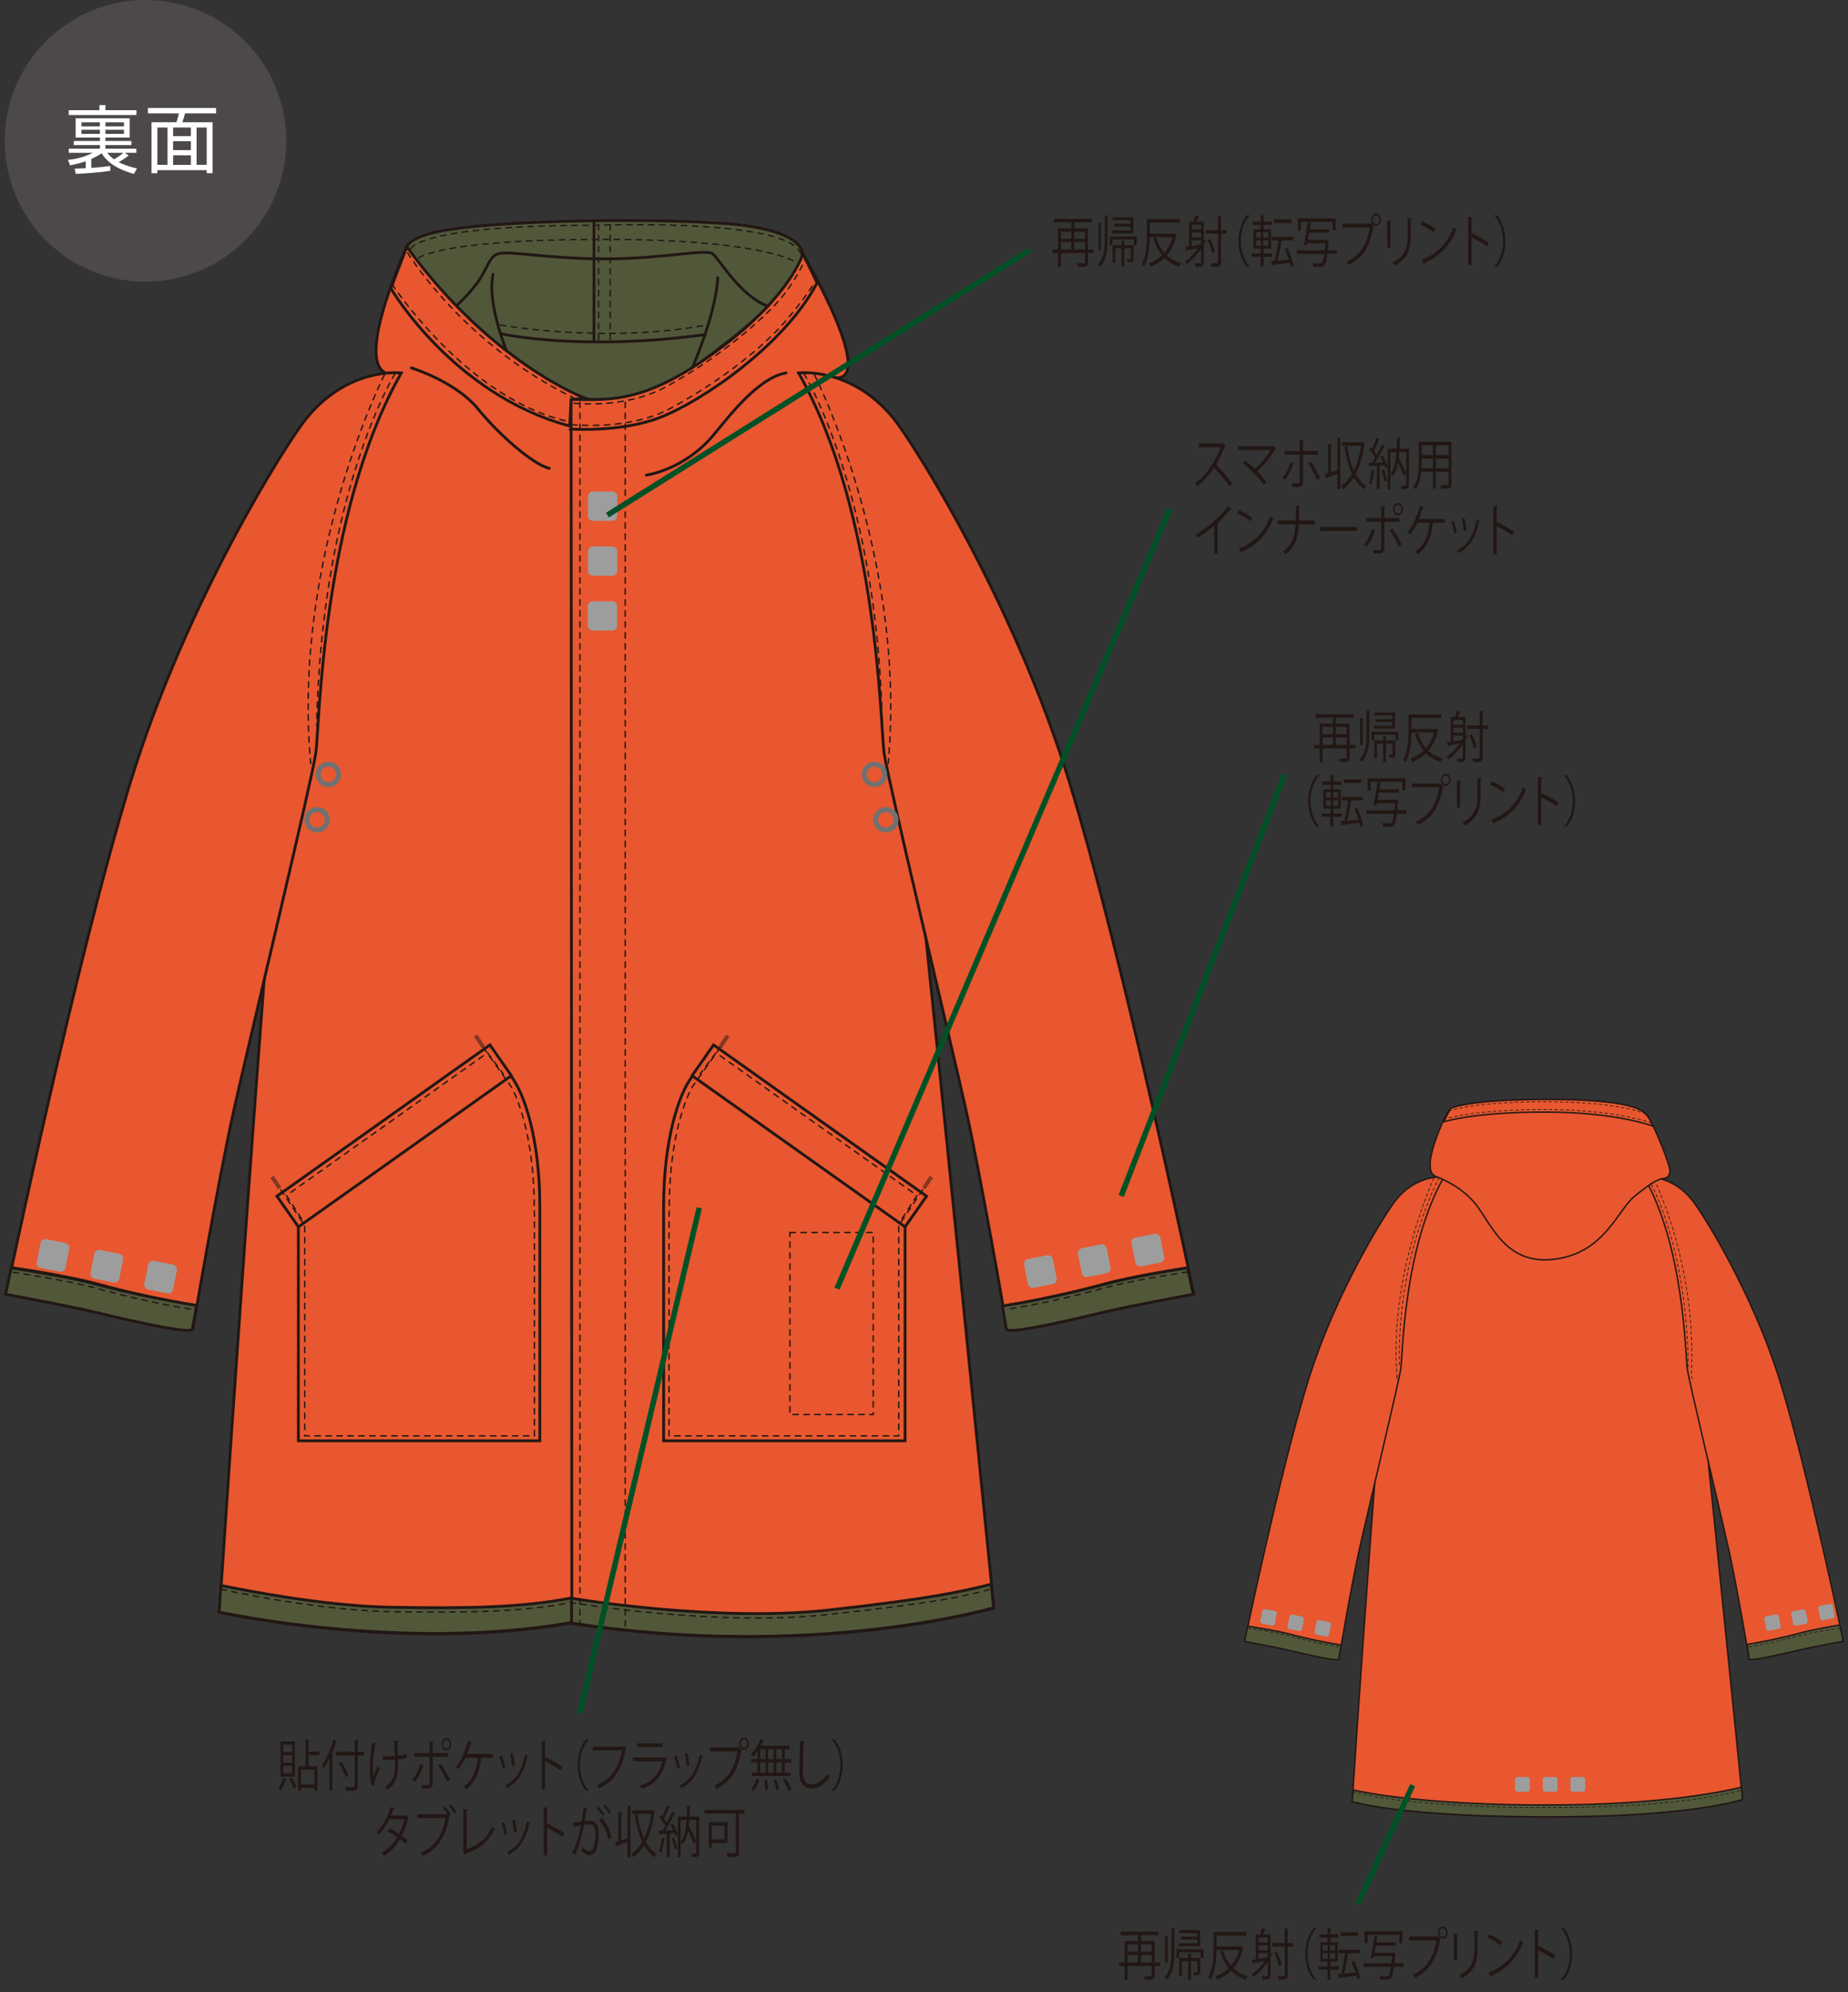 <?xml version="1.0" encoding="UTF-8"?>
<svg id="_レイヤー_2" data-name="レイヤー 2" xmlns="http://www.w3.org/2000/svg" xmlns:xlink="http://www.w3.org/1999/xlink" viewBox="0 0 336.8 363">
  <rect x="0" y="0" width="336.8" height="363" fill="#333333" stroke="none"/>
  <defs>
    <style>
      .cls-1 {
        fill: #9e9d9e;
      }

      .cls-2, .cls-3, .cls-4, .cls-5, .cls-6, .cls-7, .cls-8, .cls-9, .cls-10, .cls-11, .cls-12, .cls-13 {
        stroke: #221714;
      }

      .cls-2, .cls-3, .cls-4, .cls-5, .cls-6, .cls-7, .cls-11, .cls-12, .cls-13 {
        stroke-linecap: round;
      }

      .cls-2, .cls-14, .cls-8, .cls-9, .cls-11, .cls-12, .cls-15, .cls-13 {
        fill: none;
      }

      .cls-2, .cls-5, .cls-7, .cls-9, .cls-10, .cls-11 {
        stroke-width: .51px;
      }

      .cls-16 {
        fill: #4c4948;
      }

      .cls-3, .cls-4 {
        stroke-width: .26px;
      }

      .cls-3, .cls-5, .cls-6 {
        fill: #51583a;
      }

      .cls-4, .cls-7, .cls-17, .cls-10 {
        fill: #e8572f;
      }

      .cls-18 {
        fill: #fff;
      }

      .cls-6, .cls-13 {
        stroke-dasharray: 1 1;
        stroke-width: .25px;
      }

      .cls-17 {
        stroke: #717071;
        stroke-width: .91px;
      }

      .cls-19 {
        fill: #221714;
      }

      .cls-8 {
        stroke-dasharray: .14 .14;
        stroke-width: .72px;
      }

      .cls-11 {
        stroke-linejoin: round;
      }

      .cls-12 {
        stroke-dasharray: .51 .51;
        stroke-width: .13px;
      }

      .cls-20 {
        clip-path: url(#clippath);
      }

      .cls-15 {
        stroke: #005125;
      }
    </style>
    <clipPath id="clippath">
      <rect class="cls-14" width="336.8" height="363"/>
    </clipPath>
  </defs>
  <g id="_レイヤー_15" data-name="レイヤー 15">
    <g class="cls-20">
      <g>
        <g>
          <path class="cls-16" d="M.86,25.66c0,14.17,11.49,25.66,25.66,25.66s25.66-11.49,25.66-25.66S40.69,0,26.52,0,.86,11.49.86,25.66"/>
          <path class="cls-18" d="M16.65,30.58c1.02-.05,1.62-.09,3.45-.35v.9c-1.81.29-4.86.51-6.31.55l-.17-.95c.32-.01,1.33-.05,2-.09v-1.26c-.94.34-1.86.55-2.85.74l-.38-.99c1.17-.13,2.71-.38,4.53-1.29h-4.39v-.75h5.68v-.66h-4.77v-.74h4.77v-.63h-4.42v-3.51h9.84v3.51h-4.42v.63h4.73v.74h-4.73v.66h5.64v.75h-2.12l.74.49c-.7.56-1.49,1.03-1.84,1.22,1.22.63,2.8,1.02,3.34,1.15l-.58.98c-3.83-1.07-5.17-2.64-5.87-3.75-.96.63-1.59.91-1.88,1.03v1.62ZM18.12,20.07v-.91h1.1v.91h5.65v.88h-12.35v-.88h5.6ZM14.84,23.02h3.36v-.74h-3.36v.74ZM14.84,24.39h3.36v-.75h-3.36v.75ZM19.21,23.02h3.38v-.74h-3.38v.74ZM19.21,24.39h3.38v-.75h-3.38v.75ZM19.56,27.84c.27.35.52.66,1.22,1.19.72-.41,1.29-.83,1.7-1.19h-2.92Z"/>
          <path class="cls-18" d="M39.37,20.66h-5.65c-.09.39-.32,1.19-.48,1.61h5.5v9.29h-1.07v-.56h-8.99v.56h-1.07v-9.29h4.53c.24-.62.39-1.26.46-1.61h-5.64v-.99h12.42v.99ZM30.53,23.23h-1.85v6.8h1.85v-6.8ZM34.79,23.23h-3.24v1.58h3.24v-1.58ZM34.79,25.72h-3.24v1.63h3.24v-1.63ZM34.79,28.3h-3.24v1.74h3.24v-1.74ZM37.67,23.23h-1.84v6.8h1.84v-6.8Z"/>
        </g>
        <g>
          <path class="cls-5" d="M108.48,73.23s-10.43-2.01-22.84-13.17c-12.41-11.17-17.18-15.99-4.15-18.16s46.84-2.17,55.53-.62c8.68,1.55,13.48,4.59,4.79,12.96-8.68,8.37-15.4,17.96-33.33,18.99Z"/>
          <path class="cls-7" d="M74.14,44.98s-11.76,25.55-1.22,23.07c0,0-11.28-1.64-15.94,17.9-4.65,19.54-16.99,207.83-16.99,207.83,0,0,40.87,9,74.06-.31V74.16s-20.07-.33-39.92-29.18Z"/>
          <path class="cls-7" d="M104.08,72.78h6.89s8.07-.17,15.82-6.06c7.76-5.9,17.68-13.03,19.54-20.47,0,0,14.89,25.44,4.65,22.33,0,0,6.28,4.65,8.45,16.75,2.17,12.1,21.71,207.66,21.71,207.66,0,0-32.86,9.62-76.92,2.79l-.14-223.01Z"/>
          <g>
            <g>
              <path class="cls-11" d="M82.77,56.03s1.83-1.41,4-4.21c2.17-2.79,2.17-4.97,4.03-5.58,1.86-.62,9.31.93,19.54.93s18.3-1.86,19.54-.93c1.24.93,4.97,7.75,10.24,9.62"/>
              <path class="cls-11" d="M92.74,64.98s-4.11-9.43-2.87-15.01"/>
              <path class="cls-11" d="M126.28,66.77s4.22-9.67,4.53-16.18"/>
            </g>
            <path class="cls-11" d="M91.4,60.83s14.48,3.23,37.13.13"/>
          </g>
          <g>
            <path class="cls-2" d="M74.98,67.03s8.06,2.48,12.1,7.44c4.03,4.96,10.24,10.24,13.03,10.86"/>
            <path class="cls-2" d="M117.79,86.57s6.82-.93,12.1-7.14c2.58-3.03,8.07-10.54,13.34-11.48"/>
          </g>
          <path class="cls-7" d="M73.12,67.96s-9.61-1.24-17.37,8.38c-3.45,4.27-21.82,33.2-31.92,65.99C13.75,175.13,1.12,235.74,1.12,235.74c0,0,11.65,2.18,15.62,3.12,3.97.94,17.4,4.2,18.4,3.34,0,0,4.7-27.63,7.6-40.47,2.89-12.84,14.1-59.56,14.81-64.48.71-4.92,1-43.54,15.58-69.29Z"/>
          <path class="cls-7" d="M145.56,67.96s9.62-1.24,17.37,8.38c3.45,4.27,21.82,33.2,31.91,65.99,10.09,32.8,22.72,93.41,22.72,93.41,0,0-11.65,2.18-15.62,3.12-3.97.94-17.4,4.2-18.4,3.34,0,0-4.7-27.63-7.6-40.47-2.89-12.84-14.1-59.56-14.81-64.48-.7-4.92-1-43.54-15.58-69.29Z"/>
          <path class="cls-5" d="M151.08,293.34c-20.83,2.3-47.09-2.17-47.09-2.17-8.76,1.73-18.85,1.92-32.97,1.66-11.87-.22-26.42-3.07-30.76-3.97-.21,3.12-.32,4.84-.32,4.84,0,0,33.32,7.33,64.22,1.91v.1c44.05,6.82,76.92-2.79,76.92-2.79,0,0-.15-1.52-.43-4.28-5.02,1.27-10.96,2.65-29.57,4.7Z"/>
          <g>
            <path class="cls-13" d="M70.06,68.28s-16.77,33.11-13.47,70.4c.02.14.03.29.04.43"/>
            <path class="cls-13" d="M72.01,68.06s-13.43,21.56-14.3,64.12"/>
          </g>
          <g>
            <path class="cls-13" d="M148.44,68.28s16.77,33.11,13.47,70.4c-.01.14-.03.29-.04.43"/>
            <path class="cls-13" d="M146.5,68.06s13.43,21.56,14.3,64.12"/>
          </g>
          <path class="cls-2" d="M2.57,231.02s9.64,1.41,15.17,2.92c5.52,1.52,12.67,3.14,17.87,3.9"/>
          <path class="cls-2" d="M216.44,231.02s-9.64,1.41-15.16,2.92c-5.52,1.52-12.67,3.14-17.87,3.9"/>
          <path class="cls-5" d="M2.04,231.02c-.65,3.04-1.01,4.78-1.01,4.78,0,0,11.65,2.18,15.62,3.12,3.97.94,17.4,4.19,18.4,3.34,0,0,.28-1.69.76-4.42-5.26-.83-13.05-2.43-18.16-3.83-4.57-1.25-12.87-2.57-15.61-2.99Z"/>
          <path class="cls-5" d="M216.44,230.98c-2.63.42-10.69,1.78-15.27,3.04-5.17,1.41-13.21,3.11-18.48,3.94.46,2.66.74,4.3.74,4.3,1,.85,14.44-2.4,18.41-3.34,3.97-.94,15.62-3.12,15.62-3.12,0,0-.37-1.76-1.02-4.83Z"/>
          <g>
            <path class="cls-1" d="M192.58,232.89c.1.49-.22.96-.7,1.05l-3.49.7c-.48.09-.95-.22-1.05-.7l-.7-3.48c-.1-.49.22-.96.7-1.05l3.48-.7c.49-.09.96.22,1.05.7l.7,3.49Z"/>
            <path class="cls-1" d="M202.39,230.92c.1.48-.22.96-.7,1.05l-3.48.7c-.49.1-.96-.22-1.05-.7l-.7-3.49c-.1-.48.22-.96.7-1.05l3.49-.7c.48-.1.95.22,1.05.7l.7,3.48Z"/>
            <path class="cls-1" d="M207.44,225.07h3.55c.49,0,.9.4.9.9v3.55c0,.49-.4.9-.9.9h-3.55c-.49,0-.9-.4-.9-.9v-3.56c0-.49.4-.89.89-.89Z" transform="translate(-40.55 45.39) rotate(-11.29)"/>
          </g>
          <g>
            <path class="cls-1" d="M26.3,233.89c-.1.49.22.96.7,1.05l3.49.7c.48.09.96-.22,1.05-.7l.7-3.48c.1-.49-.22-.96-.7-1.05l-3.48-.7c-.48-.09-.96.22-1.05.7l-.7,3.49Z"/>
            <path class="cls-1" d="M16.5,231.92c-.1.48.22.96.7,1.05l3.49.7c.49.1.96-.22,1.05-.7l.7-3.49c.1-.48-.22-.96-.7-1.05l-3.49-.7c-.48-.1-.96.22-1.05.7l-.7,3.48Z"/>
            <path class="cls-1" d="M7.88,226.07h3.55c.49,0,.9.4.9.9v3.55c0,.49-.4.89-.89.89h-3.56c-.49,0-.89-.4-.89-.89v-3.55c0-.49.4-.9.9-.9Z" transform="translate(-216.54 193.39) rotate(-78.7)"/>
          </g>
          <g>
            <path class="cls-1" d="M108.04,109.56h3.55c.49,0,.89.4.89.89v3.55c0,.49-.4.89-.89.89h-3.55c-.49,0-.9-.4-.9-.9v-3.56c0-.49.4-.89.89-.89Z"/>
            <path class="cls-1" d="M108.04,99.56h3.56c.49,0,.89.4.89.89v3.56c0,.49-.4.89-.89.89h-3.55c-.49,0-.89-.4-.89-.89v-3.56c0-.49.4-.89.89-.89Z"/>
            <path class="cls-1" d="M108.04,89.56h3.56c.49,0,.89.4.89.89v3.56c0,.49-.4.89-.89.89h-3.55c-.49,0-.89-.4-.89-.89v-3.56c0-.49.4-.89.89-.89Z"/>
          </g>
          <g>
            <path class="cls-13" d="M91.19,59.21s19.46,3.52,38.09-.09"/>
            <path class="cls-13" d="M74.88,45.3s1.3-4.26,33.64-4.26c0,0,38.46-1.48,37.54,6.12"/>
            <line class="cls-2" x1="108.25" y1="61.9" x2="108.25" y2="40.39"/>
            <line class="cls-13" x1="109.08" y1="61.9" x2="109.08" y2="40.39"/>
            <line class="cls-13" x1="111.21" y1="61.9" x2="111.21" y2="40.39"/>
          </g>
          <path class="cls-13" d="M40.28,289.54s16.68,3.83,30.8,4.09c14.12.25,24.22.06,32.97-1.66,0,0,26.26,4.47,47.09,2.17,20.83-2.3,24.22-3.26,29.78-4.67"/>
          <line class="cls-2" x1="104.17" y1="291.17" x2="104.17" y2="295.71"/>
          <g>
            <g>
              <path class="cls-17" d="M161.24,141.09c0,1.03-.83,1.86-1.86,1.86s-1.86-.83-1.86-1.86.83-1.86,1.86-1.86,1.86.83,1.86,1.86Z"/>
              <path class="cls-17" d="M163.31,149.36c0,1.03-.83,1.86-1.86,1.86s-1.86-.83-1.86-1.86.83-1.86,1.86-1.86,1.86.83,1.86,1.86Z"/>
            </g>
            <g>
              <path class="cls-17" d="M57.99,141.09c0,1.03.83,1.86,1.86,1.86s1.86-.83,1.86-1.86-.83-1.86-1.86-1.86-1.86.83-1.86,1.86Z"/>
              <path class="cls-17" d="M55.93,149.36c0,1.03.83,1.86,1.86,1.86s1.86-.83,1.86-1.86-.83-1.86-1.86-1.86-1.86.83-1.86,1.86Z"/>
            </g>
          </g>
          <path class="cls-13" d="M216.44,231.74s-9.64,1.41-15.16,2.92c-5.52,1.52-12.67,3.14-17.87,3.9"/>
          <path class="cls-13" d="M2.4,231.8s9.64,1.41,15.16,2.92c5.52,1.52,12.67,3.14,17.87,3.9"/>
          <path class="cls-7" d="M104.07,78.18s9.12.63,16.21-2.11c7.63-2.95,22.77-13.25,28.64-24.55l-2.59-5.28s-2.15,7.44-14.6,16.87c-13.77,10.42-20.19,9.75-27.65,9.66v5.4Z"/>
          <line class="cls-13" x1="113.94" y1="73.26" x2="113.94" y2="296.26"/>
          <line class="cls-6" x1="105.69" y1="73.26" x2="105.69" y2="296.26"/>
          <path class="cls-7" d="M74.14,44.98l-2.9,7.57s11.24,19.34,32.6,25.07l.24-4.84,2.58-.22s-16.98-6.24-32.51-27.58Z"/>
          <path class="cls-13" d="M104.63,73.46s9.11,1.12,16.64-2.93c10.1-5.42,19.45-13.6,22.37-17.87,2.92-4.27,3.15-5.73,3.15-5.73"/>
          <path class="cls-13" d="M104.15,77.36s10.38,1.16,17.91-2.89c10.1-5.43,17.52-11.83,20.91-15.74,3.71-4.27,5.85-7.76,5.85-7.76"/>
          <path class="cls-13" d="M74.29,46.06s9.92,16.51,30.34,26.48"/>
          <path class="cls-13" d="M71.45,51.79s13.88,21.22,32.48,25.08"/>
          <path class="cls-13" d="M76.3,47s3.97-3.39,33.76-3.39,35.28,4.32,35.28,4.32"/>
          <rect class="cls-13" x="143.96" y="224.55" width="15.19" height="33.17"/>
          <g>
            <polygon class="cls-10" points="54.38 223.53 93.2 195.98 89.29 190.38 50.47 217.94 54.38 223.53"/>
            <polyline class="cls-13" points="54.93 222.02 52.2 217.81 88.85 191.81 91.7 195.65"/>
            <path class="cls-13" d="M88.07,190.83l5.13,7.23s4.16,7.01,4.16,21.97l.03,1.64v39.94h-41.85v-38.34l-4.53-6.73"/>
            <line class="cls-8" x1="86.72" y1="188.73" x2="88.03" y2="190.71"/>
            <line class="cls-8" x1="49.62" y1="214.47" x2="50.93" y2="216.44"/>
            <path class="cls-9" d="M54.38,223.53v38.98h44v-42.84c0-12.14-2.85-20.55-5.2-23.53"/>
          </g>
          <g>
            <polygon class="cls-10" points="164.95 223.53 126.13 195.98 130.05 190.38 168.86 217.94 164.95 223.53"/>
            <polyline class="cls-13" points="164.41 222.02 167.13 217.81 130.48 191.81 127.63 195.65"/>
            <path class="cls-13" d="M131.26,190.83l-5.12,7.23s-4.16,7.01-4.16,21.97l-.04,1.64v39.94h41.85v-38.34l4.53-6.73"/>
            <line class="cls-8" x1="132.61" y1="188.73" x2="131.3" y2="190.71"/>
            <line class="cls-8" x1="169.71" y1="214.47" x2="168.4" y2="216.44"/>
            <path class="cls-9" d="M164.95,223.53v38.98h-44v-42.84c0-12.14,2.85-20.55,5.2-23.53"/>
          </g>
        </g>
        <line class="cls-15" x1="110.7" y1="93.85" x2="187.7" y2="45.56"/>
        <line class="cls-15" x1="127.44" y1="220.07" x2="105.69" y2="312.12"/>
        <line class="cls-15" x1="234.12" y1="141.1" x2="204.33" y2="217.91"/>
        <g>
          <path class="cls-19" d="M199.32,45.47v.64h-1.03v1.64c0,.83-.28.88-1.76.88-.03-.18-.13-.47-.2-.66.24,0,.47,0,.66,0,.27,0,.48,0,.57,0,.15,0,.19-.05.19-.23v-1.62h-4.4v2.52h-.53v-2.52h-1.02v-.64h1.02v-3.9h2.43v-1.07h-3.16v-.64h6.93v.64h-3.23v1.07h2.49v3.9h1.03ZM195.24,42.2h-1.9v1.31h1.9v-1.31ZM193.35,44.11v1.36h1.9v-1.36h-1.9ZM197.75,42.2h-1.95v1.31h1.95v-1.31ZM195.79,45.47h1.95v-1.36h-1.95v1.36Z"/>
          <path class="cls-19" d="M201.85,43.42c0,2.02-.15,3.85-1.37,5.21-.08-.14-.27-.34-.4-.44,1.15-1.25,1.28-2.92,1.28-4.77v-4.17l.65.05c0,.07-.05.12-.16.14v3.97ZM200.82,40.65c0,.06-.05.11-.16.13v4.73h-.46v-4.91l.62.05ZM202.25,43.08h4.92v1.6h-.51v-1.05h-3.92v1.05h-.49v-1.6ZM206.56,39.59v2.92h-3.87v-.53h3.36v-.69h-3v-.51h3v-.66h-3.26v-.54h3.77ZM206.6,44.66v2.47c0,.66-.24.68-1.11.68-.02-.17-.09-.39-.15-.56.15,0,.3.01.41.01.31,0,.34,0,.34-.13v-1.9h-1.19v3.38h-.51v-3.38h-1.13v2.64h-.49v-3.21h1.62v-.79l.67.06c0,.07-.05.12-.16.13v.6h1.7Z"/>
          <path class="cls-19" d="M214.1,42.53l.38.2c-.02.06-.05.09-.08.12-.35,1.54-.96,2.76-1.76,3.69.71.65,1.59,1.14,2.6,1.42-.13.15-.28.43-.36.62-1.05-.33-1.94-.86-2.67-1.58-.74.73-1.6,1.24-2.51,1.59-.06-.19-.2-.47-.32-.63.86-.28,1.69-.76,2.4-1.44-.68-.82-1.19-1.84-1.56-3.05l.52-.2c.32,1.11.81,2.05,1.47,2.8.66-.74,1.18-1.7,1.5-2.86h-4.14c-.03,1.68-.22,3.86-1.06,5.37-.1-.12-.32-.32-.46-.4.89-1.6.98-3.86.98-5.5v-2.77h5.97v.67h-5.43v1.98h4.42l.1-.03Z"/>
          <path class="cls-19" d="M219.4,40.38v3.29l.42.19c-.04.07-.12.09-.2.08-.06.16-.14.31-.22.47v3.38c0,.79-.31.82-1.45.82-.03-.18-.11-.46-.19-.63.23.01.43.01.6.01.47,0,.53,0,.53-.21v-2.45c-.71,1.13-1.63,2.1-2.59,2.78-.07-.13-.23-.36-.34-.49.87-.56,1.71-1.41,2.38-2.42-.77.16-1.51.3-2.02.4,0,.09-.06.13-.11.15l-.19-.75c.2-.03.43-.06.68-.1v-4.51h.81c.12-.36.25-.83.31-1.16l.71.19c-.02.06-.07.09-.17.1-.08.24-.2.57-.32.87h1.36ZM218.9,40.94h-1.69v.89h1.69v-.89ZM218.9,43.27v-.91h-1.69v.91h1.69ZM217.2,43.79v1.03l1.52-.26c.07-.1.11-.2.17-.31v-.46h-1.69ZM223.53,41.94v.64h-1v5.15c0,.88-.43.91-1.66.89-.03-.18-.13-.47-.21-.65.22,0,.44,0,.61,0,.66,0,.71,0,.71-.25v-5.15h-2.24v-.64h2.24v-2.64l.7.05c-.02.07-.05.12-.16.14v2.46h1ZM220.56,43.53c.38.75.75,1.72.85,2.35l-.49.25c-.11-.63-.45-1.63-.82-2.37l.47-.23Z"/>
          <path class="cls-19" d="M227.74,39.27c-.88.91-1.6,2.6-1.6,4.64s.74,3.76,1.6,4.64v.05h-.49c-.81-.92-1.54-2.62-1.54-4.7s.73-3.77,1.54-4.69h.49v.05Z"/>
          <path class="cls-19" d="M231.87,46.79h-1.59v1.82h-.51v-1.82h-1.62v-.6h1.62v-.87h-1.3v-3.54h1.3v-.81h-1.5v-.61h1.5v-1.13l.67.05c0,.07-.05.12-.15.13v.95h1.47v.61h-1.47v.81h1.35v3.54h-1.36v.87h1.59v.6ZM228.92,42.31v.98h.9v-.98h-.9ZM228.92,43.79v1h.9v-1h-.9ZM231.17,43.29v-.98h-.93v.98h.93ZM231.17,44.79v-1h-.93v1h.93ZM234.63,45.15c.49,1,.94,2.32,1.11,3.2l-.5.26c-.04-.22-.1-.47-.17-.74-1.16.16-2.33.31-3.09.4,0,.08-.07.12-.12.13l-.2-.81c.19,0,.42-.03.65-.05.25-1.02.52-2.54.69-3.73h-1.19v-.65h3.86v.65h-2.11c-.16,1.07-.46,2.6-.74,3.69.64-.05,1.36-.13,2.08-.19-.2-.64-.47-1.34-.73-1.92l.46-.25ZM235.35,39.98v.66h-3.16v-.66h3.16Z"/>
          <path class="cls-19" d="M243.64,45.62v.64h-1.74c-.27,2.22-.59,2.36-1.45,2.36-.29,0-.68-.02-1.06-.05-.02-.19-.09-.47-.19-.65.57.07,1.13.08,1.34.08.19,0,.29-.02.38-.12.17-.18.31-.67.43-1.62h-5.02v-.64h5.1l.11-1.29h-3.3l-.07.35-.56-.07c.25-1.03.56-2.8.74-4.07l.69.09c-.01.08-.06.12-.17.13-.05.31-.11.67-.17,1.04h3.56v.6h-3.66c-.08.44-.16.89-.24,1.3h3.33c.09-.02.11-.02.12-.02l.32.09c-.04.26-.14,1.54-.17,1.83h1.67ZM237.09,40.43v1.55h-.54v-2.19h6.88v2.19h-.56v-1.55h-5.78Z"/>
          <path class="cls-19" d="M244.65,40.73h5.14l.05-.03.55.53s-.05.07-.1.09c-.65,3.8-2.06,5.77-4.53,6.94-.09-.18-.25-.44-.36-.59,2.34-1.08,3.7-2.96,4.23-6.24h-4.97v-.7ZM250.8,38.93c.48,0,.88.49.88,1.11s-.4,1.1-.88,1.1-.89-.49-.89-1.1c0-.64.41-1.11.89-1.11ZM251.41,40.04c0-.43-.28-.78-.61-.78s-.62.34-.62.78.28.78.62.78c.36,0,.61-.37.61-.78Z"/>
          <path class="cls-19" d="M252.83,45.1v-4.91l.77.06c0,.09-.06.16-.19.18v4.67h-.57ZM257.33,39.79c0,.1-.07.15-.2.17v3.21c0,2.12-.58,4.06-2.9,5.18-.08-.15-.28-.41-.42-.54,2.23-1.04,2.74-2.77,2.74-4.63v-3.44l.78.06Z"/>
          <path class="cls-19" d="M259.17,40.33c.84.33,1.81.86,2.41,1.37l-.31.64c-.58-.51-1.53-1.05-2.36-1.4l.26-.61ZM259.14,47.32c2.86-1.11,4.77-3.12,5.74-5.91.17.17.36.3.52.42-1.01,2.76-2.98,4.91-5.72,6.05,0,.09-.06.19-.11.23l-.44-.79Z"/>
          <path class="cls-19" d="M271.02,44.88c-.82-.56-1.95-1.21-2.83-1.65v5.05h-.61v-8.77l.82.06c0,.11-.07.18-.21.21v2.95l.12-.22c.95.44,2.2,1.13,3.04,1.69l-.32.68Z"/>
          <path class="cls-19" d="M272.34,48.56c.88-.92,1.6-2.61,1.6-4.64s-.75-3.75-1.6-4.64v-.05h.49c.82.92,1.54,2.62,1.54,4.69s-.72,3.77-1.54,4.7h-.49v-.05Z"/>
        </g>
        <g>
          <path class="cls-19" d="M211.47,357.55v.64h-1.03v1.64c0,.83-.28.88-1.76.88-.03-.18-.13-.47-.2-.66.24,0,.47,0,.66,0,.27,0,.48,0,.57,0,.15,0,.19-.05.19-.23v-1.62h-4.4v2.52h-.53v-2.52h-1.02v-.64h1.02v-3.9h2.43v-1.07h-3.16v-.64h6.93v.64h-3.23v1.07h2.49v3.9h1.03ZM207.4,354.28h-1.9v1.31h1.9v-1.31ZM205.5,356.18v1.36h1.9v-1.36h-1.9ZM209.9,354.28h-1.95v1.31h1.95v-1.31ZM207.95,357.55h1.95v-1.36h-1.95v1.36Z"/>
          <path class="cls-19" d="M214.01,355.5c0,2.02-.15,3.85-1.37,5.21-.08-.14-.27-.34-.4-.44,1.15-1.25,1.28-2.92,1.28-4.77v-4.17l.65.05c0,.07-.05.12-.16.14v3.97ZM212.97,352.73c0,.06-.05.11-.16.13v4.73h-.46v-4.91l.62.05ZM214.41,355.15h4.92v1.6h-.51v-1.05h-3.92v1.05h-.49v-1.6ZM218.71,351.67v2.92h-3.87v-.53h3.36v-.69h-3v-.51h3v-.66h-3.26v-.54h3.77ZM218.76,356.74v2.47c0,.66-.24.68-1.11.68-.02-.17-.09-.39-.15-.56.15,0,.3.01.41.01.31,0,.34,0,.34-.13v-1.9h-1.19v3.38h-.51v-3.38h-1.13v2.64h-.49v-3.21h1.62v-.79l.67.06c0,.07-.05.12-.16.13v.6h1.7Z"/>
          <path class="cls-19" d="M226.25,354.61l.38.2c-.02.06-.05.09-.08.12-.35,1.54-.96,2.76-1.76,3.69.71.65,1.59,1.14,2.6,1.42-.13.15-.28.43-.36.62-1.05-.33-1.94-.86-2.67-1.58-.74.73-1.6,1.24-2.51,1.59-.06-.19-.2-.47-.32-.63.86-.28,1.69-.76,2.4-1.44-.68-.82-1.19-1.84-1.56-3.05l.52-.2c.32,1.11.81,2.05,1.47,2.8.66-.74,1.18-1.7,1.5-2.86h-4.14c-.03,1.68-.22,3.86-1.06,5.37-.1-.12-.32-.32-.46-.4.89-1.6.98-3.86.98-5.5v-2.77h5.97v.67h-5.43v1.98h4.42l.1-.03Z"/>
          <path class="cls-19" d="M231.56,352.46v3.29l.42.19c-.04.07-.12.09-.2.08-.06.16-.14.31-.22.47v3.38c0,.79-.31.82-1.45.82-.03-.18-.11-.46-.19-.63.23.01.43.01.6.01.47,0,.53,0,.53-.21v-2.45c-.71,1.13-1.63,2.1-2.59,2.78-.07-.13-.23-.36-.34-.49.87-.56,1.71-1.41,2.38-2.42-.77.16-1.51.3-2.02.4,0,.09-.06.13-.11.15l-.19-.75c.2-.03.43-.06.68-.1v-4.51h.81c.12-.36.25-.83.31-1.16l.71.19c-.02.06-.07.09-.17.1-.08.24-.2.57-.32.87h1.36ZM231.05,353.02h-1.69v.89h1.69v-.89ZM231.05,355.34v-.91h-1.69v.91h1.69ZM229.36,355.87v1.03l1.52-.26c.07-.1.11-.2.17-.31v-.46h-1.69ZM235.69,354.02v.64h-1v5.15c0,.88-.43.91-1.66.89-.03-.18-.13-.47-.21-.65.22,0,.44,0,.61,0,.66,0,.71,0,.71-.25v-5.15h-2.24v-.64h2.24v-2.64l.7.05c-.02.07-.05.12-.16.14v2.46h1ZM232.71,355.61c.38.75.75,1.72.85,2.35l-.49.25c-.11-.63-.45-1.63-.82-2.37l.47-.23Z"/>
          <path class="cls-19" d="M239.9,351.35c-.88.91-1.6,2.6-1.6,4.64s.74,3.76,1.6,4.64v.05h-.49c-.81-.92-1.54-2.62-1.54-4.7s.73-3.77,1.54-4.69h.49v.05Z"/>
          <path class="cls-19" d="M244.03,358.86h-1.59v1.82h-.51v-1.82h-1.62v-.6h1.62v-.87h-1.3v-3.54h1.3v-.81h-1.5v-.61h1.5v-1.13l.67.05c0,.07-.05.12-.15.13v.95h1.47v.61h-1.47v.81h1.35v3.54h-1.36v.87h1.59v.6ZM241.07,354.39v.98h.9v-.98h-.9ZM241.07,355.87v1h.9v-1h-.9ZM243.33,355.37v-.98h-.93v.98h.93ZM243.33,356.87v-1h-.93v1h.93ZM246.78,357.22c.49,1,.94,2.32,1.11,3.2l-.5.26c-.04-.22-.1-.47-.17-.74-1.16.16-2.33.31-3.09.4,0,.08-.07.12-.12.13l-.2-.81c.19,0,.42-.03.65-.05.25-1.02.52-2.54.69-3.73h-1.19v-.65h3.86v.65h-2.11c-.16,1.07-.46,2.6-.74,3.69.64-.05,1.36-.13,2.08-.19-.2-.64-.47-1.34-.73-1.92l.46-.25ZM247.51,352.05v.66h-3.16v-.66h3.16Z"/>
          <path class="cls-19" d="M255.8,357.7v.64h-1.74c-.27,2.22-.59,2.36-1.45,2.36-.29,0-.68-.02-1.06-.05-.02-.19-.09-.47-.19-.65.57.07,1.13.08,1.34.08.19,0,.29-.02.38-.12.17-.18.31-.67.43-1.62h-5.02v-.64h5.1l.11-1.29h-3.3l-.07.35-.56-.07c.25-1.03.56-2.8.74-4.07l.69.09c-.01.08-.06.12-.17.13-.05.31-.11.67-.17,1.04h3.56v.6h-3.66c-.08.44-.16.89-.24,1.3h3.33c.09-.02.11-.02.12-.02l.32.09c-.04.26-.14,1.54-.17,1.83h1.67ZM249.25,352.51v1.55h-.54v-2.19h6.88v2.19h-.56v-1.55h-5.78Z"/>
          <path class="cls-19" d="M256.8,352.81h5.14l.05-.03.55.53s-.05.07-.1.09c-.65,3.8-2.06,5.77-4.53,6.94-.09-.18-.25-.44-.36-.59,2.34-1.08,3.7-2.96,4.23-6.24h-4.97v-.7ZM262.95,351.01c.48,0,.88.49.88,1.11s-.4,1.1-.88,1.1-.89-.49-.89-1.1c0-.64.41-1.11.89-1.11ZM263.57,352.12c0-.43-.28-.78-.61-.78s-.62.34-.62.78.28.78.62.78c.36,0,.61-.37.61-.78Z"/>
          <path class="cls-19" d="M264.99,357.18v-4.91l.77.06c0,.09-.06.16-.19.18v4.67h-.57ZM269.48,351.87c0,.1-.07.15-.2.17v3.21c0,2.12-.58,4.06-2.9,5.18-.08-.15-.28-.41-.42-.54,2.23-1.04,2.74-2.77,2.74-4.63v-3.44l.78.06Z"/>
          <path class="cls-19" d="M271.33,352.41c.84.33,1.81.86,2.41,1.37l-.31.64c-.58-.51-1.53-1.05-2.36-1.4l.26-.61ZM271.3,359.4c2.86-1.11,4.77-3.12,5.74-5.91.17.17.36.3.52.42-1.01,2.76-2.98,4.91-5.72,6.05,0,.09-.06.19-.11.23l-.44-.79Z"/>
          <path class="cls-19" d="M283.17,356.96c-.82-.56-1.95-1.21-2.83-1.65v5.05h-.61v-8.77l.82.06c0,.11-.07.18-.21.21v2.95l.12-.22c.95.44,2.2,1.13,3.04,1.69l-.32.68Z"/>
          <path class="cls-19" d="M284.5,360.63c.88-.92,1.6-2.61,1.6-4.64s-.75-3.75-1.6-4.64v-.05h.49c.82.92,1.54,2.62,1.54,4.69s-.72,3.77-1.54,4.7h-.49v-.05Z"/>
        </g>
        <g>
          <path class="cls-19" d="M247.01,135.71v.64h-1.03v1.64c0,.83-.28.88-1.76.88-.03-.18-.13-.47-.2-.65.23,0,.47,0,.66,0,.27,0,.48,0,.56,0,.15,0,.19-.05.19-.23v-1.62h-4.4v2.52h-.53v-2.52h-1.02v-.64h1.02v-3.9h2.43v-1.07h-3.16v-.64h6.93v.64h-3.23v1.07h2.49v3.9h1.03ZM242.93,132.45h-1.9v1.31h1.9v-1.31ZM241.03,134.35v1.36h1.9v-1.36h-1.9ZM245.43,132.45h-1.95v1.31h1.95v-1.31ZM243.48,135.71h1.95v-1.36h-1.95v1.36Z"/>
          <path class="cls-19" d="M249.54,133.66c0,2.02-.15,3.85-1.37,5.21-.08-.14-.27-.34-.4-.44,1.15-1.25,1.28-2.92,1.28-4.77v-4.17l.65.05c0,.07-.05.12-.16.14v3.97ZM248.51,130.9c0,.06-.05.11-.16.13v4.73h-.46v-4.91l.62.05ZM249.94,133.32h4.92v1.6h-.51v-1.05h-3.92v1.05h-.49v-1.6ZM254.25,129.84v2.92h-3.87v-.53h3.36v-.69h-3v-.51h3v-.66h-3.26v-.54h3.77ZM254.29,134.91v2.47c0,.66-.24.68-1.11.68-.02-.17-.09-.39-.15-.56.15,0,.3.01.41.01.31,0,.34,0,.34-.13v-1.9h-1.19v3.38h-.51v-3.38h-1.13v2.64h-.49v-3.21h1.62v-.79l.67.06c0,.07-.05.12-.16.13v.6h1.7Z"/>
          <path class="cls-19" d="M261.78,132.78l.38.2c-.02.06-.05.09-.08.12-.35,1.54-.96,2.76-1.76,3.69.71.66,1.59,1.14,2.6,1.42-.13.15-.28.43-.36.62-1.05-.33-1.94-.86-2.67-1.58-.74.73-1.6,1.24-2.51,1.59-.06-.19-.2-.47-.32-.63.86-.28,1.69-.76,2.4-1.44-.68-.82-1.19-1.84-1.56-3.05l.52-.2c.32,1.11.81,2.05,1.47,2.8.66-.74,1.18-1.7,1.5-2.86h-4.14c-.03,1.68-.22,3.86-1.06,5.37-.1-.12-.32-.32-.46-.4.89-1.6.98-3.86.98-5.5v-2.77h5.97v.67h-5.43v1.98h4.42l.1-.03Z"/>
          <path class="cls-19" d="M267.09,130.63v3.29l.42.19c-.04.07-.12.09-.2.08-.06.16-.14.31-.22.47v3.38c0,.79-.31.82-1.45.82-.03-.18-.11-.46-.19-.63.23.01.43.01.6.01.47,0,.53,0,.53-.21v-2.45c-.71,1.13-1.63,2.1-2.59,2.78-.07-.13-.23-.36-.34-.49.87-.56,1.71-1.41,2.38-2.42-.77.16-1.51.3-2.02.4,0,.09-.06.13-.11.15l-.19-.75c.2-.03.43-.06.68-.1v-4.51h.81c.12-.36.25-.83.31-1.16l.7.19c-.02.06-.07.09-.17.1-.08.24-.2.57-.32.87h1.36ZM266.59,131.18h-1.69v.89h1.69v-.89ZM266.59,133.51v-.91h-1.69v.91h1.69ZM264.89,134.04v1.03l1.52-.26c.07-.1.11-.2.17-.31v-.46h-1.69ZM271.22,132.18v.64h-1v5.15c0,.88-.43.91-1.66.89-.03-.18-.13-.47-.21-.65.22,0,.44,0,.61,0,.66,0,.71,0,.71-.25v-5.15h-2.24v-.64h2.24v-2.64l.7.05c-.02.07-.05.12-.16.14v2.46h1ZM268.25,133.78c.38.75.75,1.72.85,2.35l-.49.25c-.11-.63-.45-1.63-.82-2.37l.47-.23Z"/>
          <path class="cls-19" d="M240.44,141.29c-.88.91-1.6,2.6-1.6,4.64s.74,3.76,1.6,4.64v.05h-.49c-.81-.92-1.54-2.62-1.54-4.7s.73-3.77,1.54-4.69h.49v.05Z"/>
          <path class="cls-19" d="M244.57,148.81h-1.59v1.82h-.51v-1.82h-1.62v-.6h1.62v-.87h-1.3v-3.54h1.3v-.81h-1.5v-.61h1.5v-1.13l.67.05c0,.07-.05.12-.15.13v.95h1.47v.61h-1.47v.81h1.35v3.54h-1.36v.87h1.59v.6ZM241.62,144.33v.98h.9v-.98h-.9ZM241.62,145.81v1h.9v-1h-.9ZM243.87,145.31v-.98h-.93v.98h.93ZM243.87,146.81v-1h-.93v1h.93ZM247.33,147.17c.49,1,.94,2.32,1.11,3.2l-.5.26c-.04-.22-.1-.47-.17-.74-1.16.16-2.33.31-3.09.4,0,.08-.07.12-.12.13l-.2-.81c.19,0,.42-.03.65-.05.25-1.02.52-2.54.69-3.73h-1.19v-.65h3.86v.65h-2.11c-.16,1.07-.46,2.6-.74,3.69.64-.05,1.36-.13,2.08-.19-.2-.64-.47-1.34-.73-1.92l.46-.25ZM248.05,142v.66h-3.16v-.66h3.16Z"/>
          <path class="cls-19" d="M256.34,147.64v.64h-1.74c-.27,2.22-.59,2.36-1.45,2.36-.29,0-.68-.02-1.06-.05-.02-.19-.09-.47-.19-.65.57.07,1.13.08,1.34.08.19,0,.29-.02.38-.12.17-.18.31-.67.43-1.62h-5.02v-.64h5.1l.11-1.29h-3.3l-.07.35-.56-.07c.25-1.03.56-2.8.74-4.07l.69.09c-.01.08-.06.12-.17.13-.05.31-.11.67-.17,1.04h3.56v.6h-3.66c-.08.44-.16.89-.24,1.3h3.33c.09-.02.11-.02.12-.02l.32.09c-.04.26-.14,1.54-.17,1.83h1.67ZM249.79,142.45v1.55h-.54v-2.19h6.88v2.19h-.56v-1.55h-5.78Z"/>
          <path class="cls-19" d="M257.34,142.75h5.14l.05-.03.55.53s-.05.07-.1.09c-.65,3.8-2.06,5.77-4.53,6.94-.09-.18-.25-.44-.36-.59,2.34-1.08,3.7-2.96,4.23-6.24h-4.97v-.7ZM263.5,140.95c.48,0,.88.49.88,1.11s-.4,1.1-.88,1.1-.89-.49-.89-1.1c0-.64.41-1.11.89-1.11ZM264.11,142.06c0-.43-.28-.78-.61-.78s-.62.34-.62.78.28.78.62.78c.36,0,.61-.37.61-.78Z"/>
          <path class="cls-19" d="M265.53,147.12v-4.91l.77.06c0,.09-.06.16-.19.18v4.67h-.57ZM270.03,141.81c0,.1-.07.15-.2.17v3.21c0,2.12-.58,4.06-2.9,5.18-.08-.15-.28-.41-.42-.54,2.23-1.04,2.74-2.76,2.74-4.63v-3.44l.78.06Z"/>
          <path class="cls-19" d="M271.87,142.35c.84.33,1.81.86,2.41,1.37l-.31.64c-.58-.51-1.53-1.05-2.36-1.4l.26-.61ZM271.84,149.34c2.86-1.11,4.77-3.12,5.74-5.91.17.17.36.3.52.42-1.01,2.76-2.98,4.91-5.72,6.05,0,.09-.06.19-.11.23l-.44-.79Z"/>
          <path class="cls-19" d="M283.72,146.9c-.82-.56-1.95-1.21-2.83-1.65v5.05h-.61v-8.77l.82.06c0,.11-.07.18-.21.21v2.95l.12-.22c.95.44,2.2,1.13,3.04,1.69l-.32.68Z"/>
          <path class="cls-19" d="M285.04,150.57c.88-.92,1.6-2.61,1.6-4.64s-.75-3.75-1.6-4.64v-.05h.49c.82.92,1.54,2.62,1.54,4.69s-.72,3.77-1.54,4.7h-.49v-.05Z"/>
        </g>
        <line class="cls-15" x1="152.54" y1="234.8" x2="213.2" y2="92.77"/>
        <g>
          <path class="cls-19" d="M223.34,81.08s-.06.09-.1.11c-.44,1.28-.95,2.39-1.62,3.47.88.88,2.21,2.38,2.96,3.42l-.49.54c-.72-1.03-2.01-2.56-2.84-3.4-.71,1.08-1.94,2.56-3.1,3.4-.09-.15-.28-.4-.42-.55,2.24-1.53,4.01-4.4,4.73-6.59h-3.96v-.69h4.28l.1-.05.47.34Z"/>
          <path class="cls-19" d="M232.53,81.69s-.07.08-.12.1c-.75,1.44-2.02,2.94-3.26,4.06.62.62,1.24,1.4,1.66,1.97l-.49.53c-.85-1.24-2.44-2.9-3.8-3.91l.39-.52c.57.41,1.22.94,1.8,1.5,1.09-.97,2.2-2.27,2.83-3.44h-5.93v-.69h6.36l.1-.06.47.46Z"/>
          <path class="cls-19" d="M235.73,84.42c-.37,1.18-.91,2.24-1.53,3l-.47-.39c.58-.7,1.14-1.66,1.46-2.85l.53.24ZM237.45,82.85v4.8c0,1.13-.71,1.12-1.91,1.1-.03-.18-.1-.46-.18-.66.19,0,1.09,0,1.18,0,.23,0,.33-.18.33-.43v-4.81h-2.75v-.68h2.75v-2.07l.77.05c0,.1-.06.18-.18.19v1.83h2.73v.68h-2.73ZM238.89,84.12c.59.82,1.27,2,1.7,2.94l-.51.37c-.4-.93-1.11-2.22-1.65-2.99l.46-.32Z"/>
          <path class="cls-19" d="M243.74,79.75l.69.06c0,.07-.05.12-.16.13v9.18h-.54v-2.82c-.74.29-1.47.57-1.95.74,0,.08-.05.12-.1.15l-.24-.78.61-.18v-5.3l.67.05c0,.07-.05.12-.16.14v4.95c.37-.13.78-.26,1.18-.39v-5.93ZM248.38,80.52l.34.17s-.04.09-.07.12c-.27,2.27-.83,4.13-1.58,5.56.53.94,1.18,1.7,1.98,2.18-.13.13-.31.38-.4.58-.78-.52-1.4-1.25-1.92-2.16-.56.93-1.23,1.64-1.95,2.16-.08-.18-.24-.45-.37-.59.73-.47,1.41-1.22,1.99-2.2-.64-1.36-1.07-3.04-1.37-4.94l.5-.11c.25,1.67.64,3.18,1.21,4.42.6-1.21,1.07-2.72,1.32-4.47h-3.47v-.67h3.71l.1-.04Z"/>
          <path class="cls-19" d="M256.77,81.74v6.59c0,.79-.34.8-1.28.8-.02-.17-.1-.46-.17-.63.18,0,.36,0,.51,0,.41,0,.44,0,.44-.17v-5.95h-1.24c-.03.36-.06.71-.1,1.06.49.93,1.06,2.1,1.33,2.85l-.42.42c-.22-.63-.64-1.57-1.05-2.4-.2.99-.5,1.85-1.01,2.48-.07-.13-.23-.32-.36-.41.71-.89.98-2.32,1.09-3.99h-1.11v6.76h-.49v-4.09l-.42.25c-.04-.17-.1-.36-.19-.56l-.88.06v4.32h-.49v-4.29c-.46.02-.88.05-1.21.06,0,.08-.06.12-.11.13l-.15-.75h.6c.18-.26.37-.57.56-.89-.25-.46-.69-1.04-1.07-1.46l.28-.44c.08.08.16.17.24.27.28-.6.62-1.42.8-2l.59.32c-.03.06-.08.08-.17.08-.23.58-.6,1.41-.9,1.98.21.26.39.53.53.75.36-.68.71-1.39.96-1.98l.57.34c-.03.05-.1.08-.19.08-.42.86-1.08,2.06-1.66,2.94l1.5-.03c-.15-.35-.33-.7-.51-1l.41-.24c.37.61.76,1.43.92,1.99v-3.24h1.63c.03-.65.04-1.31.05-2l.69.05c0,.09-.06.14-.17.16,0,.61-.02,1.2-.04,1.79h1.7ZM250.59,85.76c-.01.06-.06.1-.15.1-.11.86-.3,1.83-.55,2.42-.11-.09-.28-.19-.4-.26.23-.57.41-1.53.51-2.45l.59.19ZM252.32,87.71c-.07-.54-.3-1.38-.53-2.01l.42-.17c.24.64.48,1.44.57,1.99l-.46.19Z"/>
          <path class="cls-19" d="M264.54,80.48v7.66c0,.94-.35.94-1.88.92-.02-.17-.11-.47-.19-.65.3,0,.59.02.82.02.67,0,.71,0,.71-.29v-2.19h-2.33v3.07h-.52v-3.07h-2.12c-.12,1.15-.4,2.33-1.04,3.22-.08-.13-.29-.37-.41-.45.9-1.27.99-3.09.99-4.53v-3.71h5.97ZM259.11,84.19c0,.36,0,.73-.03,1.12h2.08v-1.76h-2.04v.64ZM261.15,81.12h-2.04v1.79h2.04v-1.79ZM264,82.91v-1.79h-2.33v1.79h2.33ZM261.67,85.31h2.33v-1.76h-2.33v1.76Z"/>
          <path class="cls-19" d="M224.43,92.8s-.08.08-.16.08c-.02,0-.05,0-.08-.01-.62.79-1.52,1.7-2.3,2.41.07.04.16.09.19.11-.02.06-.09.12-.18.13v5.42h-.59v-5.19c-.86.75-1.97,1.57-3.08,2.25-.08-.16-.23-.41-.34-.56,2.21-1.27,4.62-3.43,5.92-5.21l.61.57Z"/>
          <path class="cls-19" d="M225.8,92.96c.84.34,1.81.86,2.41,1.37l-.31.64c-.58-.52-1.54-1.05-2.36-1.4l.26-.61ZM225.77,99.96c2.86-1.11,4.77-3.12,5.74-5.91.17.17.35.3.53.41-1.01,2.77-2.98,4.92-5.72,6.06,0,.09-.06.19-.12.23l-.43-.79Z"/>
          <path class="cls-19" d="M239.64,95.54h-2.93c-.15,2.59-.68,4.17-2.44,5.43-.11-.17-.31-.35-.46-.49,1.67-1.16,2.16-2.55,2.32-4.94h-3.24v-.7h3.26c.02-.79.03-1.7.03-2.72l.79.06c0,.1-.08.16-.2.18,0,.92,0,1.73-.04,2.48h2.9v.7Z"/>
          <path class="cls-19" d="M240.61,96.02h6.74v.71h-6.44c-.04.1-.15.17-.26.19l-.05-.9Z"/>
          <path class="cls-19" d="M250.58,96.62c-.36,1.18-.9,2.22-1.52,2.98l-.47-.38c.6-.71,1.13-1.66,1.46-2.84l.52.25ZM252.31,95.07v4.73c0,1.1-.63,1.1-1.92,1.1-.03-.18-.1-.46-.17-.67.24,0,.5,0,.71,0h.47c.23,0,.33-.18.33-.42v-4.74h-2.75v-.69h2.75v-2.13l.77.05c0,.1-.07.17-.19.19v1.89h2.73v.69h-2.73ZM253.76,96.3c.59.82,1.27,2.01,1.7,2.93l-.52.38c-.4-.92-1.11-2.23-1.65-2.99l.46-.32ZM254.81,91.64c.49,0,.9.51.9,1.14s-.41,1.12-.9,1.12-.91-.51-.91-1.12c0-.65.42-1.14.91-1.14ZM255.43,92.78c0-.45-.28-.81-.63-.81s-.65.37-.65.81.29.79.65.79.63-.38.63-.79Z"/>
          <path class="cls-19" d="M263.27,94.55v.69h-2c-.02.06-.07.11-.15.12-.24,2.34-1,4.38-2.7,5.61-.13-.15-.35-.33-.5-.45,1.66-1.12,2.43-3.02,2.63-5.28h-2.24c-.38.83-.84,1.57-1.28,2.08-.12-.11-.35-.26-.51-.35.88-.94,1.81-2.91,2.2-4.79l.78.22c-.02.07-.09.15-.22.15-.17.62-.44,1.39-.69,2h4.69Z"/>
          <path class="cls-19" d="M264.91,94.85c.24.62.51,1.59.61,2.17l-.45.15c-.1-.58-.35-1.5-.59-2.15l.43-.17ZM269.74,94.93c-.02.09-.1.11-.17.1-.63,2.95-1.82,4.75-3.77,5.74-.06-.12-.21-.35-.32-.46,1.93-.95,3.04-2.61,3.63-5.61l.63.23ZM266.88,94.37c.17.67.32,1.65.38,2.29l-.48.11c-.05-.65-.2-1.57-.38-2.28l.47-.13Z"/>
          <path class="cls-19" d="M275.62,97.52c-.82-.55-1.95-1.21-2.83-1.64v5.05h-.61v-8.77l.82.06c0,.11-.07.19-.21.21v2.94l.12-.2c.94.43,2.2,1.13,3.04,1.69l-.32.67Z"/>
        </g>
        <g>
          <g>
            <path class="cls-19" d="M52.26,324.17c-.02.06-.08.09-.17.09-.22.73-.59,1.5-.98,2-.1-.11-.28-.28-.4-.38.36-.45.71-1.2.91-1.95l.63.24ZM53.76,317.28v6.4h-2.64v-6.4h2.64ZM53.24,319.23v-1.37h-1.63v1.37h1.63ZM53.24,321.17v-1.4h-1.63v1.4h1.63ZM53.24,323.12v-1.4h-1.63v1.4h1.63ZM53.53,325.82c-.14-.45-.47-1.15-.78-1.66l.44-.25c.32.49.66,1.16.82,1.6l-.47.3ZM58.24,319.76h-2.01v2.05h1.61v4.42h-.53v-.46h-2.46v.5h-.52v-4.46h1.36v-4.92l.69.05c0,.06-.05.12-.15.14v2.06h2.01v.62ZM57.32,325.15v-2.73h-2.46v2.73h2.46Z"/>
            <path class="cls-19" d="M60.02,320.47c-.32.65-.68,1.24-1.04,1.73-.06-.16-.2-.49-.29-.64.81-1.05,1.62-2.81,2.09-4.6l.66.27c-.03.07-.09.1-.18.1-.22.73-.47,1.44-.77,2.13l.23.08c0,.07-.06.11-.15.13v6.59h-.54v-5.8ZM66.33,319.17v.68h-1.13v5.46c0,.53-.12.75-.4.85-.29.13-.81.13-1.66.13-.03-.18-.13-.5-.21-.69.34,0,.66.02.93.02.75,0,.8,0,.8-.31v-5.46h-3.42v-.68h3.42v-2.16l.7.05c0,.07-.05.12-.16.14v1.97h1.13ZM62.21,320.95c.51.78,1.05,1.84,1.26,2.53l-.5.32c-.2-.69-.72-1.77-1.23-2.57l.47-.28Z"/>
            <path class="cls-19" d="M68.58,317.71c-.02.09-.09.16-.21.18-.23,1.27-.42,3.04-.42,4.17,0,.7.03,1.29.08,1.69.18-.45.57-1.41.82-2l.37.47c-.58,1.31-.96,2.15-.96,2.55,0,.12.03.25.06.41l-.56.14c-.21-.73-.37-1.84-.37-3.25,0-1.3.17-3.03.41-4.53l.79.16ZM69.78,320c.65,0,1.6-.02,2.18-.07-.05-1.17-.1-2.57-.13-2.78l.83.04c0,.12-.09.2-.22.23.02.56.06,1.58.09,2.46.55-.06,1.14-.16,1.58-.32l.06.72c-.45.13-1.03.22-1.62.27,0,.06,0,.22,0,.82,0,2.18-.39,3.73-1.95,4.69-.06-.11-.3-.38-.43-.51,1.49-.91,1.81-2.23,1.81-4.13v-.84c-.55.04-1.48.07-2.2.07v-.67Z"/>
            <path class="cls-19" d="M77.14,321.65c-.36,1.18-.9,2.22-1.52,2.98l-.47-.39c.61-.7,1.13-1.67,1.46-2.85l.52.26ZM78.87,320.09v4.73c0,1.1-.63,1.1-1.92,1.1-.03-.18-.1-.46-.17-.68.24.01.49.01.71.01h.47c.23,0,.33-.18.33-.43v-4.74h-2.75v-.69h2.75v-2.13l.77.05c-.01.1-.07.17-.19.19v1.89h2.73v.69h-2.73ZM80.31,321.32c.59.81,1.27,2.01,1.7,2.94l-.52.37c-.39-.92-1.1-2.22-1.65-2.98l.46-.33ZM81.36,316.67c.49,0,.9.51.9,1.13s-.4,1.13-.9,1.13-.91-.51-.91-1.13.42-1.13.91-1.13ZM81.99,317.8c0-.44-.28-.8-.63-.8s-.65.36-.65.8.29.8.65.8.63-.38.63-.8Z"/>
            <path class="cls-19" d="M89.82,319.57v.69h-2c-.03.06-.07.11-.15.12-.24,2.34-1,4.38-2.7,5.61-.13-.15-.35-.34-.5-.46,1.65-1.12,2.42-3.02,2.62-5.28h-2.25c-.37.83-.84,1.57-1.27,2.08-.12-.11-.35-.26-.51-.35.87-.94,1.81-2.91,2.19-4.79l.78.22c-.02.07-.09.15-.22.15-.17.62-.45,1.39-.69,2h4.69Z"/>
            <path class="cls-19" d="M91.47,319.88c.24.62.51,1.59.61,2.17l-.45.16c-.1-.59-.35-1.51-.59-2.15l.44-.17ZM96.29,319.95c-.02.09-.1.11-.17.1-.63,2.95-1.82,4.75-3.77,5.74-.06-.12-.21-.36-.32-.46,1.93-.95,3.04-2.61,3.63-5.61l.63.23ZM93.43,319.39c.17.68.32,1.64.38,2.29l-.48.11c-.05-.65-.2-1.57-.38-2.27l.48-.13Z"/>
            <path class="cls-19" d="M102.18,322.54c-.82-.55-1.95-1.21-2.83-1.64v5.04h-.61v-8.77l.81.06c0,.11-.07.18-.21.21v2.95l.12-.21c.95.43,2.2,1.13,3.04,1.69l-.32.68Z"/>
            <path class="cls-19" d="M107.29,316.93c-.88.92-1.6,2.61-1.6,4.65s.74,3.75,1.6,4.64v.05h-.49c-.82-.92-1.54-2.62-1.54-4.69s.73-3.78,1.54-4.69h.49v.05Z"/>
            <path class="cls-19" d="M114.13,318.46c-.03.05-.06.09-.1.11-.64,3.83-2.22,6.1-4.86,7.26-.09-.17-.26-.44-.37-.58,2.5-1.02,4.04-3.27,4.52-6.33h-5.28v-.68h5.49l.11-.09.49.31Z"/>
            <path class="cls-19" d="M121.51,320.46s-.06.08-.11.1c-.66,3.05-2.01,4.53-4.43,5.37-.07-.18-.23-.43-.33-.59,2.19-.69,3.56-2.1,4.07-4.44h-5.35v-.69h5.59l.08-.06.48.3ZM120.75,318.29h-4.6v-.66h4.6v.66Z"/>
            <path class="cls-19" d="M123.3,319.88c.24.62.51,1.59.61,2.17l-.45.16c-.1-.59-.35-1.51-.59-2.15l.44-.17ZM128.12,319.95c-.02.09-.1.11-.17.1-.63,2.95-1.81,4.75-3.76,5.74-.07-.12-.21-.36-.32-.46,1.92-.95,3.04-2.61,3.62-5.61l.63.23ZM125.26,319.39c.17.68.33,1.64.38,2.29l-.48.11c-.05-.65-.2-1.57-.38-2.27l.48-.13Z"/>
            <path class="cls-19" d="M129.45,318.4h5.13l.05-.03.55.52s-.05.07-.1.09c-.65,3.8-2.06,5.78-4.53,6.95-.09-.18-.25-.44-.37-.59,2.35-1.08,3.71-2.96,4.23-6.24h-4.97v-.7ZM135.61,316.59c.48,0,.88.49.88,1.11s-.4,1.1-.88,1.1-.89-.5-.89-1.1c0-.64.41-1.11.89-1.11ZM136.22,317.7c0-.43-.28-.78-.61-.78s-.62.35-.62.78.28.77.62.77.61-.37.61-.77Z"/>
            <path class="cls-19" d="M138.05,320.51v-1.46c-.26.37-.55.71-.82,1-.09-.14-.28-.33-.41-.42.66-.63,1.34-1.68,1.75-2.75l.64.28c-.02.06-.08.1-.18.08-.11.29-.25.57-.39.84h5.25v.61h-.86v1.82h1.18v.61h-1.18v1.84h1.06v.62h-7.06v-.62h1.03v-1.84h-1.15v-.61h1.15ZM138.39,324.23c-.21.75-.59,1.56-1.04,2.05l-.5-.27c.44-.42.83-1.2,1.03-1.94l.51.17ZM138.55,318.7v1.82h.97v-1.82h-.97ZM138.55,321.13v1.84h.97v-1.84h-.97ZM139.47,326.18c0-.48-.07-1.26-.17-1.87l.49-.06c.11.6.2,1.37.21,1.83l-.53.1ZM141,318.7h-1.01v1.82h1.01v-1.82ZM141,321.13h-1.01v1.84h1.01v-1.84ZM141.48,326.19c-.07-.49-.29-1.29-.51-1.88l.51-.12c.23.58.45,1.37.53,1.85l-.53.15ZM142.51,320.51v-1.82h-1.03v1.82h1.03ZM142.51,322.96v-1.84h-1.03v1.84h1.03ZM143.75,326.29c-.2-.54-.68-1.43-1.09-2.05l.5-.22c.42.61.91,1.46,1.12,2.02l-.53.25Z"/>
            <path class="cls-19" d="M146.71,317.32c-.02.12-.09.19-.25.22-.07,1.17-.15,3.84-.15,5.34s.6,2.23,1.61,2.23,1.99-.62,2.91-1.92c.08.16.27.49.36.6-.94,1.34-2.09,2.05-3.28,2.05-1.47,0-2.22-1.06-2.22-2.97,0-1.27.07-4.4.13-5.64l.88.09Z"/>
            <path class="cls-19" d="M151.57,326.22c.88-.92,1.6-2.6,1.6-4.64s-.74-3.76-1.6-4.65v-.05h.48c.83.91,1.54,2.61,1.54,4.69s-.72,3.77-1.54,4.69h-.48v-.05Z"/>
          </g>
          <g>
            <path class="cls-19" d="M74.51,331s-.05.09-.09.11c-.3,1.25-.71,2.4-1.19,3.34.35.26.75.57,1.05.84l-.34.67c-.29-.28-.7-.61-1.04-.88-.74,1.29-1.69,2.33-2.91,3.07-.09-.17-.3-.41-.44-.53,1.18-.69,2.12-1.7,2.86-2.91-.6-.41-1.18-.76-1.78-1.05l.3-.56c.59.26,1.2.6,1.82,1.02.42-.83.75-1.7.97-2.67h-2.74c-.49,1.03-1.16,2.05-1.87,2.78-.1-.12-.32-.34-.46-.45,1.06-1.01,2.06-2.83,2.54-4.55l.77.22c-.03.11-.11.15-.22.13-.11.33-.3.83-.45,1.2h2.68l.12-.04.43.27Z"/>
            <path class="cls-19" d="M81.56,330.49c-.23-.38-.54-.8-.78-1.07l.28-.28c.36.38.81,1.01,1.03,1.45l-.15.14.06.04c-.03.05-.06.1-.11.12-.62,3.8-2.2,6.08-4.84,7.24-.1-.18-.26-.44-.37-.58,2.53-1.05,4.04-3.26,4.51-6.3h-5.14v-.69h5.35l.1-.09.06.04ZM82.8,330.43c-.2-.43-.65-1.1-.98-1.45l.3-.29c.37.38.77,1.01,1.01,1.45l-.33.29Z"/>
            <path class="cls-19" d="M85.03,336.93c2.05-.71,3.68-1.95,4.68-4.15.11.17.31.39.43.51-1.09,2.32-2.89,3.68-5.32,4.47-.02.08-.06.18-.13.2l-.34-.71.09-.19v-7.44l.83.05c0,.11-.08.21-.24.22v7.03Z"/>
            <path class="cls-19" d="M91.84,331.99c.24.62.51,1.59.6,2.17l-.45.15c-.1-.59-.35-1.5-.59-2.15l.44-.18ZM96.66,332.07c-.02.09-.1.11-.17.1-.63,2.95-1.82,4.75-3.77,5.74-.06-.12-.21-.35-.32-.46,1.93-.95,3.04-2.61,3.63-5.61l.63.23ZM93.8,331.51c.17.68.32,1.64.38,2.29l-.48.11c-.05-.65-.2-1.57-.38-2.27l.48-.13Z"/>
            <path class="cls-19" d="M102.55,334.67c-.82-.56-1.95-1.21-2.83-1.65v5.05h-.61v-8.77l.81.06c0,.11-.07.19-.21.21v2.95l.12-.22c.95.44,2.2,1.13,3.04,1.69l-.32.68Z"/>
            <path class="cls-19" d="M107.16,329.5c-.02.12-.11.17-.27.18-.09.57-.23,1.55-.33,2.15.36-.05.69-.09.9-.09,1.23-.02,1.65,1,1.65,2.51,0,.76-.11,1.65-.28,2.26-.25,1.03-.76,1.52-1.44,1.52-.33,0-.77-.16-1.46-.88.09-.18.15-.4.22-.62.65.63.99.77,1.24.77.46,0,.73-.36.9-1.01.17-.62.26-1.55.26-2.06,0-1.15-.31-1.84-1.11-1.83-.24,0-.57.05-.99.1-.4,2.06-.88,3.83-1.65,5.45l-.53-.33c.78-1.56,1.23-3.13,1.61-5.05-.41.06-1,.15-1.43.24l-.05-.71c.4-.06,1.06-.16,1.6-.24.12-.73.25-1.65.35-2.53l.84.14ZM109.04,329.18c.39.37.85.97,1.08,1.41l-.32.29c-.23-.43-.71-1.07-1.07-1.41l.3-.29ZM110.85,335.06c-.27-1.45-.91-2.67-1.65-3.44l.47-.39c.8.84,1.5,2.1,1.76,3.56l-.58.27ZM110.26,328.79c.39.37.86.97,1.09,1.4l-.32.29c-.23-.43-.71-1.08-1.07-1.41l.29-.28Z"/>
            <path class="cls-19" d="M114.37,329.01l.69.06c0,.07-.06.12-.16.13v9.18h-.53v-2.82c-.74.29-1.47.57-1.95.73,0,.08-.06.13-.1.15l-.24-.77.61-.18v-5.3l.67.05c0,.07-.05.13-.16.14v4.94c.37-.12.78-.26,1.18-.39v-5.92ZM119.01,329.78l.34.16s-.04.09-.07.12c-.28,2.27-.83,4.13-1.58,5.56.53.94,1.18,1.69,1.98,2.18-.13.14-.31.38-.4.58-.77-.51-1.4-1.26-1.92-2.16-.57.93-1.23,1.65-1.94,2.16-.09-.19-.24-.44-.37-.58.72-.48,1.4-1.22,1.99-2.22-.64-1.35-1.08-3.04-1.37-4.93l.5-.11c.25,1.67.65,3.18,1.21,4.42.6-1.21,1.07-2.72,1.31-4.47h-3.47v-.67h3.71l.1-.04Z"/>
            <path class="cls-19" d="M127.4,331v6.59c0,.79-.34.8-1.28.8-.02-.17-.1-.47-.17-.64.19,0,.36,0,.51,0,.41,0,.44,0,.44-.17v-5.96h-1.25c-.02.36-.06.71-.1,1.06.49.93,1.06,2.1,1.32,2.84l-.41.43c-.23-.64-.64-1.58-1.05-2.4-.19.98-.5,1.85-1.01,2.48-.07-.13-.24-.33-.36-.41.71-.89.98-2.32,1.09-4h-1.1v6.76h-.49v-4.08l-.42.25c-.04-.16-.11-.36-.19-.56l-.88.06v4.32h-.49v-4.29c-.46.02-.88.05-1.21.06,0,.08-.06.11-.11.13l-.15-.75h.6c.18-.27.37-.57.56-.89-.25-.46-.69-1.05-1.08-1.47l.28-.45c.08.08.16.18.24.27.28-.6.61-1.41.8-1.99l.59.31c-.04.06-.08.09-.17.09-.23.58-.6,1.41-.91,1.97.21.26.4.53.53.76.36-.68.71-1.39.96-1.98l.57.35s-.1.08-.19.08c-.42.86-1.08,2.06-1.66,2.94l1.5-.03c-.15-.34-.33-.7-.51-1l.41-.24c.36.61.76,1.43.92,1.99v-3.24h1.63c.03-.65.04-1.31.05-2l.68.05c0,.09-.05.14-.17.16,0,.6-.02,1.2-.05,1.79h1.7ZM121.22,335.02c-.02.05-.06.1-.15.1-.11.86-.3,1.83-.55,2.42-.1-.09-.28-.19-.4-.27.24-.56.41-1.53.52-2.45l.59.19ZM122.96,336.97c-.07-.55-.3-1.38-.53-2.01l.42-.17c.24.63.47,1.45.56,1.99l-.45.19Z"/>
            <path class="cls-19" d="M135.68,329.74v.68h-1.02v6.94c0,.52-.11.76-.4.88-.31.12-.88.12-1.68.12-.04-.2-.15-.54-.23-.74.37.02.74.03,1.03.03.7,0,.73,0,.73-.3v-6.94h-5.7v-.68h7.28ZM132.57,335.78h-2.86v.84h-.53v-4.63h3.4v3.79ZM132.03,332.65h-2.33v2.49h2.33v-2.49Z"/>
          </g>
        </g>
        <g>
          <g>
            <path class="cls-4" d="M306.64,223.21c-.87-4.83-3.03-7.57-3.9-8.39h-42.41c-1.8.89-4.05,3.36-5.33,8.7-2.35,9.85-8.56,104.75-8.56,104.75,0,0,8.48,2.74,35.33,2.78,26.85.04,35.8-3.18,35.8-3.18,0,0-9.85-98.56-10.94-104.66Z"/>
            <path class="cls-4" d="M263.14,214.46s-4.85-.63-8.76,4.22c-1.74,2.15-11,16.73-16.08,33.26-5.09,16.53-11.45,47.08-11.45,47.08,0,0,5.87,1.1,7.87,1.57,2,.47,8.77,2.11,9.28,1.68,0,0,2.37-13.93,3.83-20.39,1.46-6.47,7.11-30.02,7.46-32.5.36-2.48.51-21.94,7.85-34.92Z"/>
            <path class="cls-4" d="M299.66,214.46s4.85-.63,8.75,4.22c1.74,2.15,11,16.73,16.08,33.26,5.09,16.53,11.45,47.08,11.45,47.08,0,0-5.87,1.1-7.87,1.57s-8.77,2.11-9.27,1.68c0,0-2.37-13.93-3.83-20.39s-7.11-30.02-7.46-32.5c-.36-2.48-.51-21.94-7.85-34.92Z"/>
            <path class="cls-4" d="M261.56,214.31s4.47,1.45,7.37,5.07c2.9,3.62,5.44,11.24,14.5,10.03,9.06-1.21,11.36-8.94,14.5-11.48,3.14-2.54,4.23-3.14,5.56-3.26,0,0,1.18-.26.75-2-.43-1.74-3.08-8.54-4.35-9.76-1.27-1.23-6.13-2.61-17.86-2.61s-17.23,1.07-17.94,1.97c-.71.91-5.4,10.7-2.52,12.03Z"/>
            <path class="cls-3" d="M282.15,328.87c-21.16,0-32.25-2.01-35.56-2.74-.09,1.36-.14,2.11-.14,2.11,0,0,8.48,2.74,35.33,2.78,26.85.04,35.8-3.18,35.8-3.18,0,0-.08-.79-.22-2.21-3.41.84-14.9,3.23-35.21,3.23Z"/>
            <path class="cls-3" d="M227.4,296.28c-.33,1.54-.58,2.78-.58,2.78,0,0,5.87,1.1,7.87,1.57,2,.47,8.77,2.11,9.27,1.68,0,0,.22-1.21.46-2.59-2.65-.42-6.58-1.23-9.15-1.93-2.3-.63-6.49-1.3-7.87-1.51Z"/>
            <path class="cls-3" d="M335.3,296.06c-1.32.21-5.28.92-7.59,1.56-2.6.72-6.65,1.57-9.31,1.99.23,1.34.37,2.66.37,2.66.51.43,7.28-1.21,9.28-1.68,2-.47,7.87-1.57,7.87-1.57,0,0-.29-1.41-.62-2.95Z"/>
            <path class="cls-12" d="M227.47,296.64s4.86.71,7.64,1.47c2.78.76,6.39,1.58,9.01,1.96"/>
            <path class="cls-12" d="M335.26,296.64s-4.86.71-7.64,1.47c-2.78.76-6.39,1.58-9.01,1.96"/>
            <path class="cls-4" d="M263.09,204.4s5.37-1.79,18.45-1.79,19.68,2.56,19.68,2.56c0,0-.41-1.29-1.34-2.25-.93-.96-3.86-2.61-17.86-2.61s-17.61,1.5-17.71,1.76c-.1.26-.76,1.42-1.22,2.33Z"/>
            <path class="cls-12" d="M264.06,202.42s4.45-1.69,17.53-1.69c14.01,0,18.55,2.3,18.55,2.3"/>
            <path class="cls-12" d="M263.09,203.93s5.37-1.79,18.45-1.79,19.68,2.56,19.68,2.56"/>
            <path class="cls-12" d="M246.56,326.49s9.79,2.86,35.59,2.86,35.28-3.24,35.28-3.24"/>
            <g>
              <path class="cls-12" d="M261.31,214.67s-8.32,17.87-6.66,36.67c0,.07-.12-1.04-.11-.97"/>
              <path class="cls-12" d="M262.29,214.56s-7.78,14.31-7.22,34.4"/>
            </g>
            <g>
              <path class="cls-12" d="M301.93,215.92s7.42,15.46,6.3,34.85c0,.07.47.78.47.85"/>
              <path class="cls-12" d="M300.95,215.81s6.59,11.66,6.73,33.56"/>
            </g>
            <g>
              <path class="cls-1" d="M322.13,294.32h1.79c.25,0,.45.2.45.45v1.79c0,.25-.2.45-.45.45h-1.79c-.25,0-.45-.2-.45-.45v-1.79c0-.25.2-.45.45-.45Z" transform="translate(-51.66 69) rotate(-11.3)"/>
              <path class="cls-1" d="M327.07,293.33h1.79c.25,0,.45.2.45.45v1.79c0,.25-.2.45-.45.45h-1.79c-.25,0-.45-.2-.45-.45v-1.79c0-.25.2-.45.45-.45Z" transform="translate(-51.63 70.4) rotate(-11.36)"/>
              <path class="cls-1" d="M332.01,292.34h1.79c.25,0,.45.2.45.45v1.79c0,.25-.2.45-.45.45h-1.79c-.25,0-.45-.2-.45-.45v-1.79c0-.25.2-.45.45-.45Z" transform="translate(-51.03 70.81) rotate(-11.28)"/>
            </g>
            <g>
              <rect class="cls-1" x="239.74" y="295.32" width="2.69" height="2.69" rx=".45" ry=".45" transform="translate(-97.04 475.01) rotate(-78.71)"/>
              <path class="cls-1" d="M235.25,294.33h1.79c.25,0,.45.2.45.45v1.79c0,.25-.2.45-.45.45h-1.79c-.25,0-.45-.2-.45-.45v-1.79c0-.25.2-.45.45-.45Z" transform="translate(-100.25 468.95) rotate(-78.64)"/>
              <path class="cls-1" d="M230.3,293.34h1.79c.25,0,.45.2.45.45v1.79c0,.25-.2.45-.45.45h-1.79c-.25,0-.45-.2-.45-.45v-1.79c0-.25.2-.45.45-.45Z" transform="translate(-103.02 463.76) rotate(-78.72)"/>
            </g>
          </g>
          <g>
            <path class="cls-1" d="M276.58,323.77h1.79c.25,0,.45.2.45.45v1.79c0,.25-.2.45-.45.45h-1.79c-.25,0-.45-.2-.45-.45v-1.79c0-.25.2-.45.45-.45Z"/>
            <path class="cls-1" d="M281.62,323.77h1.79c.25,0,.45.2.45.45v1.79c0,.25-.2.45-.45.45h-1.79c-.25,0-.45-.2-.45-.45v-1.79c0-.25.2-.45.45-.45Z"/>
            <path class="cls-1" d="M286.65,323.77h1.79c.25,0,.45.2.45.45v1.79c0,.25-.2.45-.45.45h-1.79c-.25,0-.45-.2-.45-.45v-1.79c0-.25.2-.45.45-.45Z" transform="translate(-37.92 612.26) rotate(-89.93)"/>
          </g>
        </g>
        <line class="cls-15" x1="257.46" y1="325.26" x2="247.49" y2="346.85"/>
      </g>
    </g>
  </g>
</svg>